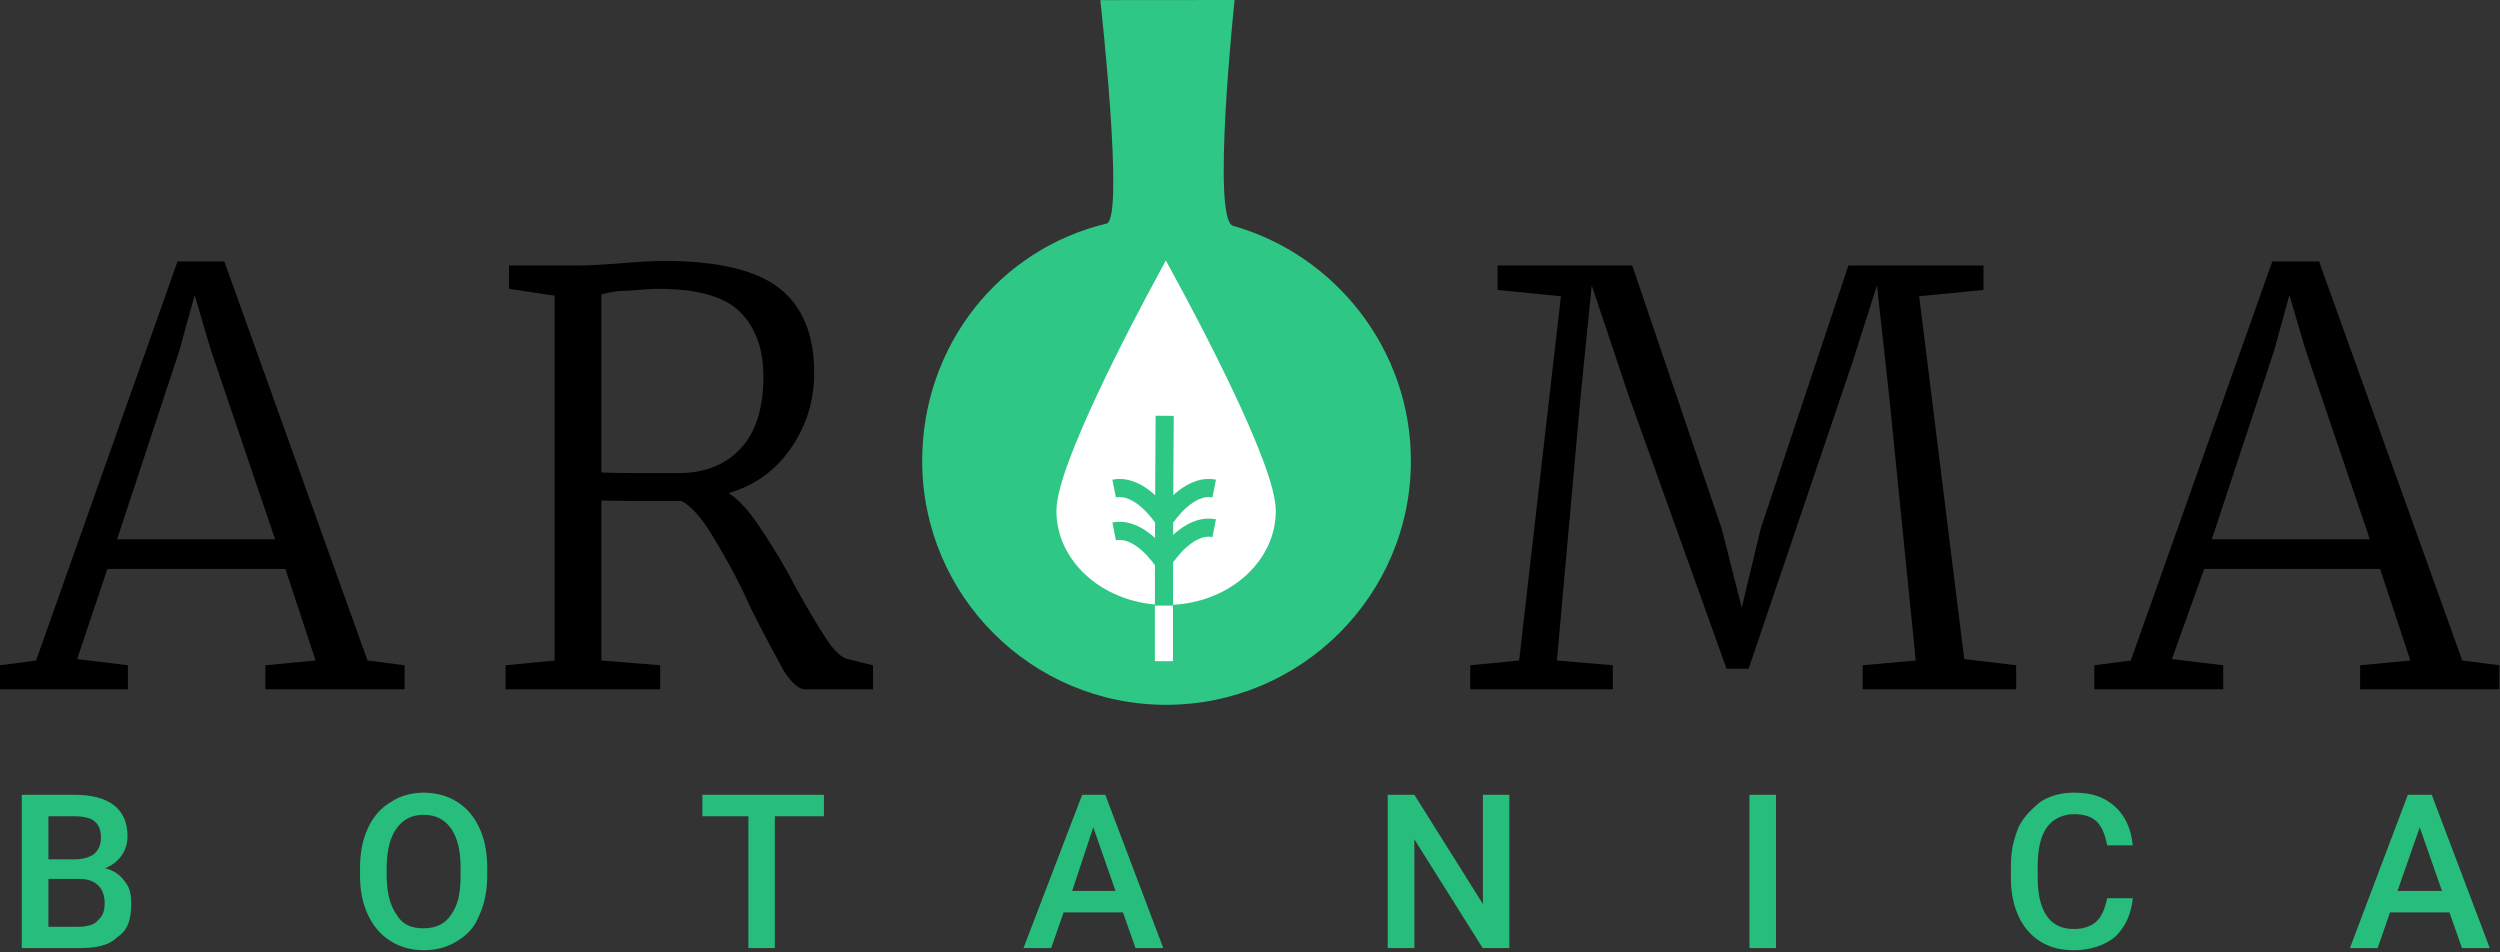 <?xml version="1.0" encoding="UTF-8"?> <svg xmlns="http://www.w3.org/2000/svg" xmlns:xlink="http://www.w3.org/1999/xlink" width="966px" height="368px" viewBox="0 0 966 368"><rect x="0" y="0" width="966" height="368" fill="#333333" stroke="none"/> <title>Group</title> <g id="Главная" stroke="none" stroke-width="1" fill="none" fill-rule="evenodd"> <g id="Group" transform="translate(0, -0)"> <path d="M951.305,366.344 L946.463,352.551 L923.514,352.551 L918.713,366.344 L908.011,366.344 L930.391,307.1 L939.627,307.1 L962.048,366.344 L951.305,366.344 Z M934.989,319.673 L926.403,344.25 L943.574,344.25 L934.989,319.673 Z M790.8,353.807 C793.092,357.175 796.449,358.975 801.42,358.975 C804.913,358.975 807.951,357.949 809.985,356.131 C812.02,354.314 813.308,351.289 814.22,347.057 L824.105,347.057 C823.508,353.378 821.175,358.308 817.106,362.145 C813.037,365.388 807.625,367.158 801.42,367.158 C796.151,367.158 791.993,366.039 788.399,363.801 C784.805,361.563 782.031,358.383 780.078,354.26 C778.125,350.136 777.108,345.348 777.026,340.355 L777.026,334.362 C777.026,328.774 778.016,324.445 779.997,319.592 C781.977,315.333 785.71,312.051 788.521,309.745 C792.224,307.439 796.503,306.286 801.359,306.286 C808.67,306.286 813.159,308.056 817.147,311.596 C821.135,315.136 823.454,320.148 824.105,326.631 L814.22,326.631 C813.363,322.372 812.122,319.3 810.128,317.415 C808.134,315.53 805.211,314.587 801.359,314.587 C797.54,314.587 793.445,316.223 791.044,319.494 C788.644,322.766 787.416,327.566 787.362,334.315 L787.362,339.146 C787.362,345.553 788.507,350.44 790.8,353.807 Z M675.99,307.1 L686.244,307.1 L686.244,366.344 L675.99,366.344 L675.99,307.1 Z M546.511,324.312 L546.511,366.344 L536.216,366.344 L536.216,307.1 L546.511,307.1 L573,349.295 L573,307.1 L583.213,307.1 L583.213,366.344 L572.919,366.344 L546.511,324.312 Z M433.918,352.551 L410.969,352.551 L406.167,366.344 L395.466,366.344 L418.16,307.1 L427.082,307.1 L449.502,366.344 L438.76,366.344 L433.918,352.551 Z M422.443,319.673 L414.29,344.25 L431.029,344.25 L422.443,319.673 Z M299.393,366.344 L289.18,366.344 L289.18,315.4 L271.4,315.4 L271.4,307.1 L318.37,307.1 L318.37,315.4 L299.393,315.4 L299.393,366.344 Z M176.648,363.639 C172.918,365.985 168.625,367.158 163.77,367.158 C158.968,367.158 154.689,365.985 150.932,363.639 C147.175,361.293 144.272,357.949 142.224,353.608 C140.176,349.269 139.138,344.264 139.112,338.594 L139.112,335.257 C139.112,329.479 140.135,324.38 142.184,319.958 C144.232,315.537 147.121,312.152 151.22,309.806 C154.58,307.46 159.31,306.286 163.688,306.286 C168.517,306.286 172.796,307.446 176.526,309.765 C180.256,312.084 183.138,315.421 185.173,319.775 C187.207,324.129 188.238,329.194 188.265,334.972 L188.265,338.268 C188.265,344.074 187.261,349.167 185.254,353.547 C183.246,358.685 180.378,361.293 176.648,363.639 Z M177.971,335.176 C177.971,328.611 176.73,323.579 174.248,320.08 C171.765,316.58 168.246,314.831 163.688,314.831 C159.239,314.831 155.76,316.574 153.251,320.06 C150.742,323.545 149.46,328.476 149.406,335.345 L149.406,338.268 C149.406,344.779 150.674,349.811 153.211,353.364 C155.747,357.575 159.267,358.695 163.77,358.695 C168.327,358.695 172.04,356.959 174.288,353.486 C176.743,350.014 177.971,345.815 177.971,338.268 L177.971,335.176 Z M50.689,349.051 C50.689,354.612 49.76,359.245 45.338,362.085 C41.771,365.645 36.664,366.344 30.018,366.344 L8.412,366.344 L8.412,307.1 L28.716,307.1 C35.416,307.1 40.516,308.442 44.016,311.128 C47.515,313.814 49.265,317.815 49.265,323.132 C49.265,325.844 48.532,328.286 47.067,330.456 C45.603,332.626 43.459,334.308 40.638,335.501 C44.1,336.37 46.315,338.004 48.064,340.405 C50.21,342.805 50.689,345.688 50.689,349.051 Z M36.508,317.354 C35.11,316.052 32.242,315.4 28.716,315.4 L18.706,315.4 L18.706,332.043 L28.798,332.043 C31.998,332.043 34.501,331.317 36.305,330.055 C38.109,328.415 39.011,326.36 39.011,323.701 C39.011,320.772 38.177,318.656 36.508,317.354 Z M30.995,339.611 L18.706,339.611 L18.706,358.125 L30.14,358.125 C33.368,358.125 36.62,357.325 37.709,355.724 C39.526,354.124 40.435,352.385 40.435,349.051 C40.435,343.335 37.288,339.747 30.995,339.611 Z" id="Shape" fill="#27BD7C"></path> <path d="M911.959,266.344 L911.959,257.055 L931.356,255.215 L919.674,219.834 L851.71,219.834 L839.217,254.662 L859.06,257.055 L859.06,266.344 L809.239,266.344 L809.239,257.055 L823.346,255.215 L878.013,101.023 L896.088,101.023 L951.415,255.215 L965.743,257.055 L965.743,266.344 L911.959,266.344 Z M890.797,134.969 L884.625,114.028 L878.674,135.63 L854.647,208.372 L915.706,208.372 L890.797,134.969 Z M719.746,257.055 L740.246,255.215 L730.106,154.367 L725.257,110.281 L715.558,140.7 L675.66,258.409 L667.14,258.409 L629.37,153.044 L615.042,110.281 L610.634,154.367 L601.596,255.215 L623.198,257.055 L623.198,266.344 L568.091,266.344 L568.091,257.055 L586.99,255.215 L603.139,114.469 L578.672,112.044 L578.672,102.566 L630.693,102.566 L665.3,204.404 L673.015,234.805 L680.29,204.404 L714.236,102.566 L766.41,102.566 L766.41,112.044 L741.569,114.469 L758.983,254.662 L779.042,257.055 L779.042,266.344 L719.746,266.344 L719.746,257.055 Z M302.916,259.345 C300.01,253.955 295.494,245.772 289.911,234.603 C284.55,222.407 278.924,213.076 275.032,206.608 C271.137,200.143 267.279,195.807 263.46,193.603 C245.529,193.603 235.169,193.531 232.379,193.382 L232.379,255.215 L255.083,257.055 L255.083,266.344 L195.347,266.344 L195.347,257.055 L214.304,255.215 L214.304,114.248 L196.67,111.603 L196.67,102.566 L223.562,102.566 C227.53,102.566 233.185,102.273 240.535,101.684 C247.589,101.098 252.803,100.802 256.185,100.802 C277.199,100.802 292.188,104.329 301.153,111.383 C310.115,118.437 314.599,129.313 314.599,144.006 C314.599,154.735 311.623,164.434 305.672,173.103 C299.72,181.775 291.675,187.579 281.535,190.517 C285.354,193.017 289.212,197.168 293.107,202.971 C296.999,208.778 302.21,216.824 307.545,227.108 C312.54,236.073 316.545,242.796 319.559,247.277 C322.569,251.762 325.252,254.221 327.605,254.662 L337.34,257.086 L337.34,266.344 L311.072,266.344 C308.72,266.344 306.002,264.045 302.916,259.345 Z M286.164,173.323 C292.04,167.007 294.981,157.749 294.981,145.549 C294.981,134.824 291.967,126.482 285.943,120.531 C279.916,114.579 269.411,111.603 254.422,111.603 C249.276,111.603 244.207,112.385 239.212,112.485 C235.686,112.781 233.405,113.655 232.379,113.655 L232.379,182.581 C235.024,182.73 240.315,182.802 248.25,182.802 L262.137,182.802 C272.277,182.802 280.285,179.644 286.164,173.323 Z M102.549,257.055 L121.947,255.215 L110.264,219.834 L41.49,219.834 L29.807,254.662 L49.425,257.055 L49.425,266.344 L0,266.344 L0,257.055 L13.936,255.215 L68.603,101.023 L86.678,101.023 L142.006,255.215 L156.333,257.055 L156.333,266.344 L102.549,266.344 L102.549,257.055 Z M81.388,134.969 L75.216,114.028 L69.264,135.63 L45.237,208.372 L106.296,208.372 L81.388,134.969 Z" id="Shape" fill="#000000"></path> <path d="M425.157,0.045 C425.157,0.045 434.618,84.717 427.577,86.396 C386.104,96.284 356.335,133.582 356.335,178.084 C356.335,230.14 398.535,272.339 450.591,272.339 C502.647,272.339 545.17,230.14 545.17,178.084 C545.17,134.786 515.652,98.307 476.45,87.258 C467.99,85.023 477.045,0 477.045,0" id="Path" fill="#2FC785"></path> <path d="M450.49,107.978 C460.18,125.782 489.469,180.963 489.469,197.438 C489.469,206.45 485.154,214.575 478.278,220.469 C471.191,226.544 461.392,230.267 450.586,230.267 C439.78,230.267 429.981,226.544 422.894,220.469 C416.017,214.575 411.702,206.45 411.702,197.438 C411.702,180.963 440.844,125.785 450.49,107.978 Z" id="Path" stroke="#FFFFFF" stroke-width="7" fill="#FFFFFF"></path> <path d="M450.04,160.666 C450.04,160.666 449.775,197.433 449.775,213.628 C449.775,230.015 449.746,264.485 449.746,264.485" id="Path" stroke="#2FC785" stroke-width="7" stroke-linejoin="bevel"></path> <path d="M449.744,233.995 C449.744,250.094 449.746,255.485 449.746,255.485" id="Path" stroke="#FFFFFF" stroke-width="7" stroke-linejoin="bevel"></path> <path d="M449.08,199.823 C449.08,199.823 440.546,186.771 430.506,188.779" id="Path" stroke="#2FC785" stroke-width="7" stroke-linejoin="bevel"></path> <path d="M449.08,216.389 C449.08,216.389 440.546,203.337 430.506,205.345" id="Path" stroke="#2FC785" stroke-width="7" stroke-linejoin="bevel"></path> <path d="M450.586,199.823 C450.586,199.823 459.12,186.771 469.16,188.779" id="Path" stroke="#2FC785" stroke-width="7" stroke-linejoin="bevel"></path> <path d="M450.586,215.134 C450.586,215.134 459.12,202.082 469.16,204.09" id="Path" stroke="#2FC785" stroke-width="7" stroke-linejoin="bevel"></path> </g> </g> </svg> 